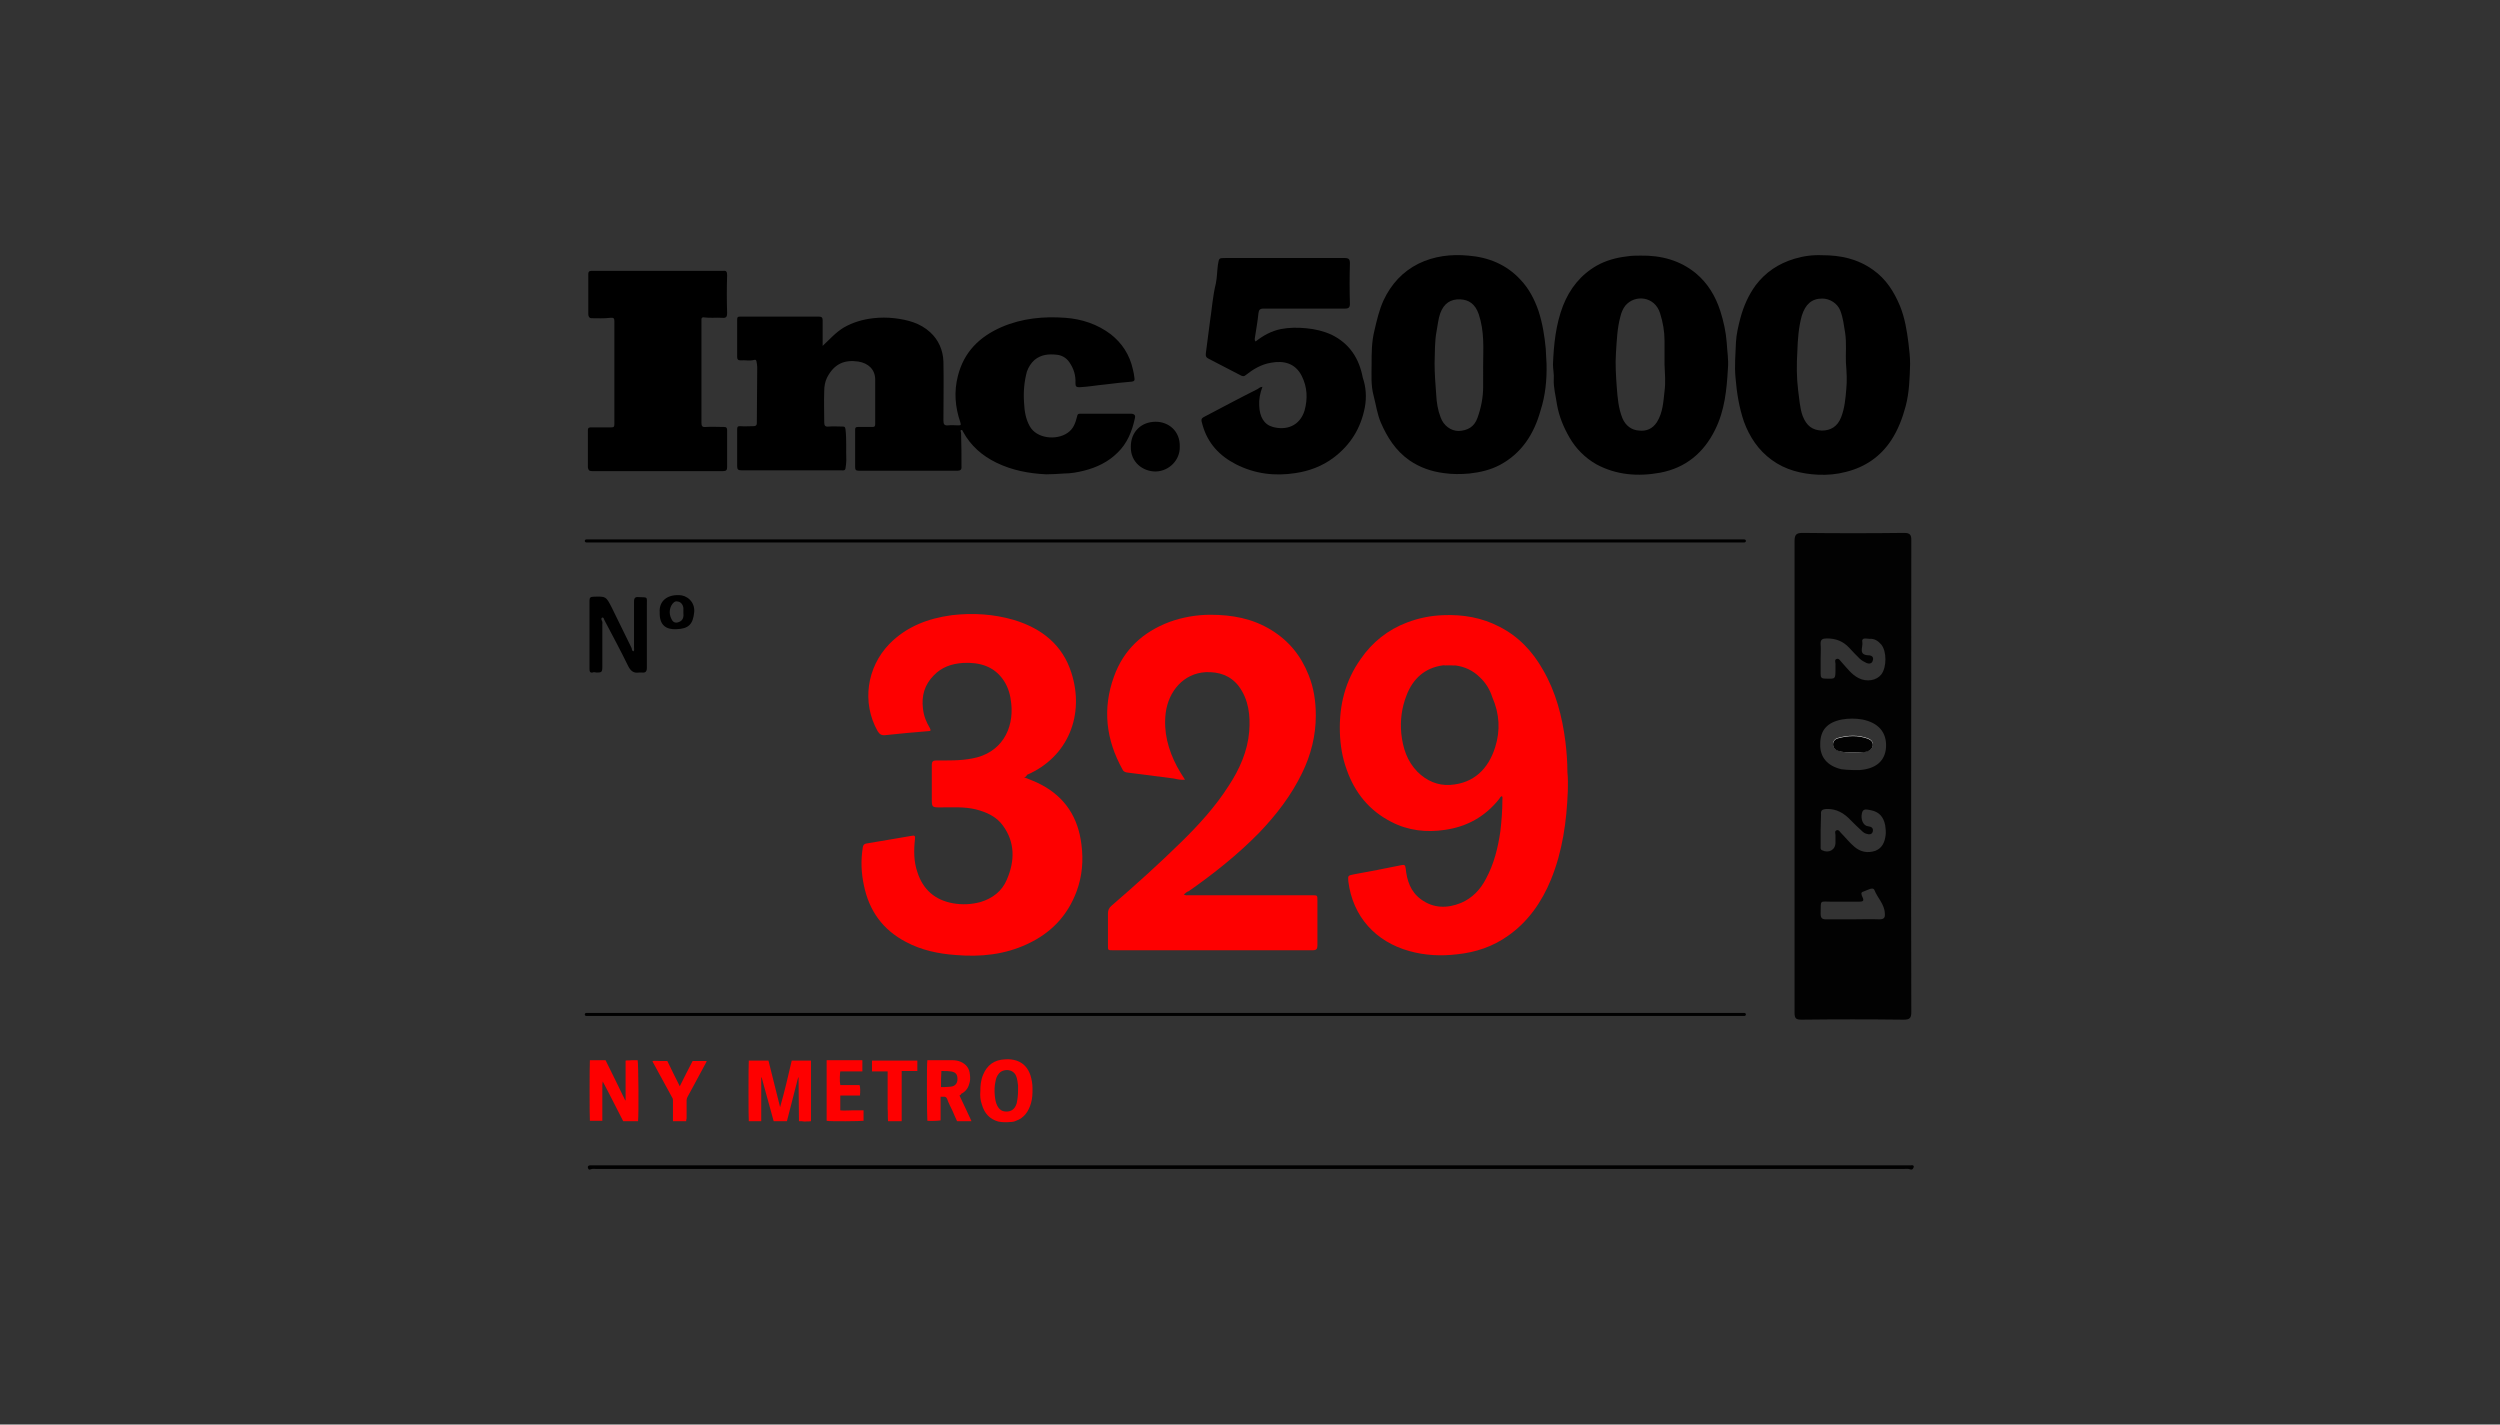 <?xml version="1.0" encoding="utf-8"?>
<!-- Generator: Adobe Illustrator 26.5.1, SVG Export Plug-In . SVG Version: 6.00 Build 0)  -->
<svg version="1.1" id="Layer_1" xmlns="http://www.w3.org/2000/svg" xmlns:xlink="http://www.w3.org/1999/xlink" x="0px" y="0px"
	 viewBox="0 0 623 355" style="enable-background:new 0 0 623 355;" xml:space="preserve">
<rect x="0" y="0" width="623" height="355" fill="#333333" stroke="none"/>
<style type="text/css">
	.st0{fill:#231F20;}
	.st1{fill:#EE3124;}
	.st2{fill:#FFFFFF;}
	.st3{clip-path:url(#SVGID_00000142868876097336604120000006996449894337842821_);}
	.st4{clip-path:url(#SVGID_00000142868876097336604120000006996449894337842821_);fill:#EE3124;}
	.st5{clip-path:url(#SVGID_00000142868876097336604120000006996449894337842821_);fill:#FFFFFF;}
	.st6{fill:#E40000;}
	.st7{fill:#012171;}
	.st8{fill:#FEFCFC;}
	.st9{fill:#35363A;}
	.st10{fill:#EB2129;}
	.st11{fill:#A0A0A0;}
	.st12{fill:#133080;}
	.st13{fill:#EC7616;}
	.st14{fill:#F39919;}
	.st15{fill:#0E79BB;}
	.st16{fill:#FE0000;}
	.st17{fill:#020202;}
	.st18{fill:#FEFEFE;}
	.st19{fill:#FE0000;stroke:#000000;stroke-width:0.75;stroke-linecap:round;stroke-miterlimit:10;}
</style>
<g>
	<g>
		<path d="M282.8,104.3c-0.7,3.2-1.9,6.2-4.3,8.5c-2.3,2.3-5.2,3.7-8.4,4.5c-1.6,0.4-3.3,0.7-5,0.7c-1.5,0.1-2.9,0.2-4.4,0.2
			c-4.3-0.2-8.5-1-12.4-2.9c-3.5-1.7-6.4-4.2-8.3-7.7c-0.1-0.2-0.2-0.6-0.5-0.4c-0.3,0.1,0,0.4,0,0.7c0.1,2.9,0.1,5.8,0.1,8.7
			c0,0.4-0.3,0.7-0.9,0.7c-8.2,0-16.5,0-24.7,0c-0.7,0-0.9-0.2-0.9-0.9c0-3.1,0-6.2,0-9.3c0-0.5,0.1-0.7,0.7-0.7c1.2,0,2.4,0,3.6,0
			c0.5,0,0.7-0.1,0.7-0.7c0-3.7,0-7.4,0-11.1c0-2.5-1.7-4.1-4.2-4.5c-3.4-0.5-6,0.5-7.8,4c-0.5,1-0.7,2.2-0.7,3.3
			c-0.1,2.6,0,5.3,0,7.9c0,0.8,0.3,1.1,1.1,1c1.2-0.1,2.3,0,3.5,0c0.5,0,0.6,0.1,0.7,0.7c0.3,2.6,0.1,5.1,0.2,7.7
			c0,0.7-0.1,1.3-0.2,2c-0.1,0.7-0.7,0.5-1.2,0.5c-6.1,0-12.2,0-18.2,0c-2.2,0-4.4,0-6.6,0c-0.7,0-1-0.2-1-1c0-3.1,0-6.1,0-9.2
			c0-0.6,0.1-0.8,0.7-0.8c1.1,0.1,2.3,0,3.4,0c0.5,0,0.8-0.2,0.8-0.7c0-4.7,0.1-9.3,0.1-14c0-0.5-0.1-1-0.2-1.5
			c-0.1-0.3-0.2-0.4-0.6-0.3c-1.1,0.3-2.2,0-3.4,0.1c-0.6,0-0.8-0.3-0.8-0.8c0-3.1,0-6.3,0-9.4c0-0.6,0.2-0.7,0.7-0.7
			c6.6,0,13.1,0,19.7,0c0.7,0,0.9,0.3,0.9,0.9c0,2,0,4.1,0,6.4c1.8-1.7,3.3-3.4,5.3-4.6c2.3-1.3,4.7-2,7.3-2.3
			c1.8-0.2,3.5-0.2,5.3,0c3.3,0.4,6.4,1.2,8.9,3.5c2.1,1.9,3.2,4.5,3.3,7.3c0.1,4.9,0,9.8,0,14.7c0,0.9,0.2,1.3,1.2,1.2
			c0.8-0.1,1.7,0,2.5,0c0.7,0,0.7-0.1,0.5-0.8c-1.3-3.8-1.6-7.6-0.6-11.5c1.5-6,5.4-9.8,10.9-12.2c5.1-2.2,10.5-2.7,15.9-2.3
			c4.1,0.3,8,1.6,11.3,4.1c2.8,2.2,4.7,5.1,5.5,8.7c0.2,0.7,0.3,1.4,0.4,2.2c0.1,0.5,0,0.8-0.6,0.9c-2.2,0.2-4.4,0.4-6.6,0.7
			c-2.2,0.2-4.3,0.6-6.5,0.7c-0.8,0-1-0.2-1-1c0.1-1.9-0.4-3.6-1.5-5.2c-0.8-1.2-2-1.8-3.2-1.9c-1.9-0.2-3.8-0.1-5.5,1.3
			c-0.9,0.8-1.5,1.8-1.9,2.9c-0.7,2.6-0.9,5.2-0.7,7.9c0.1,2,0.4,3.9,1.4,5.7c1.7,3.1,6.6,3.6,9.4,1.7c1.5-1,2-2.5,2.4-4.1
			c0.1-0.5,0.2-0.7,0.7-0.7c4.3,0,8.6,0,12.9,0C282.8,103.2,283,103.6,282.8,104.3z"/>
		<path d="M385.4,90.7c-0.1-1.2-0.1-2.5-0.2-3.8c-0.3-3.2-0.8-6.3-1.8-9.4c-1-2.9-2.4-5.6-4.5-7.8c-3.5-3.8-8-5.6-13-6
			c-4.3-0.4-8.5,0.1-12.4,2c-4,2-6.8,5.1-8.7,9.1c-1.1,2.4-1.7,5-2.3,7.6c-0.7,2.8-0.7,5.6-0.7,8.4c0,2.6-0.2,5.2,0.5,7.8
			c0.6,2.3,0.9,4.6,1.8,6.7c1.6,3.7,3.7,7,7.1,9.4c2.6,1.8,5.5,2.8,8.6,3.2c2.1,0.3,4.2,0.3,6.4,0.1c2.7-0.3,5.2-0.9,7.5-2.1
			c5.5-2.9,8.6-7.8,10.2-13.6C385.1,98.6,385.5,94.7,385.4,90.7z M369.6,96.4c0,2.6-0.5,5.2-1.4,7.7c-0.8,2.3-2.5,3.2-4.7,3.3
			c-2,0-3.8-1.4-4.5-3.4c-0.7-1.8-1-3.7-1.1-5.7c-0.2-2.6-0.4-5.2-0.4-7.8c0.1-2.7,0-5.4,0.5-8c0.3-1.5,0.4-3,0.9-4.4
			c0.9-2.5,2.6-3.6,5-3.5c2.1,0.1,3.7,1.1,4.6,3.7c0.7,2.1,1,4.2,1.1,6.4c0.1,2.1,0,4.2,0,6.3C369.6,92.8,369.6,94.6,369.6,96.4z"/>
		<path d="M430.3,85.4c-0.2-2.7-0.8-5.4-1.6-7.9c-1.2-3.7-3.1-6.9-6.1-9.4c-3.9-3.2-8.6-4.5-13.8-4.4c-1,0-2.2,0-3.4,0.2
			c-2.6,0.3-5.2,1-7.5,2.3c-4,2.3-6.7,5.7-8.4,10c-1.8,4.7-2.3,9.6-2.5,14.6c0,1.2,0.3,2.5,0.2,3.7c-0.1,2.1,0.5,4.2,0.8,6.3
			c0.5,2.9,1.6,5.6,3.1,8.2c1.6,2.8,3.9,5.1,6.7,6.7c5,2.7,10.4,3.1,15.9,2.1c6.4-1.2,10.9-5,13.7-10.7c2.4-4.8,2.9-10,3.2-15.3
			C430.8,89.6,430.4,87.5,430.3,85.4z M414.8,97.5c-0.3,2.6-0.4,5.3-1.9,7.7c-1.1,1.7-2.7,2.3-4.4,2.1c-1.9-0.1-3.4-1.2-4.2-3.1
			c-1-2.5-1.2-5.1-1.4-7.7c-0.2-2.8-0.4-5.7-0.2-8.6c0.2-3,0.3-6.1,1.1-9c0.2-0.9,0.6-1.9,1.2-2.7c2.4-2.9,7.4-2.4,8.7,1.9
			c0.7,2.2,1.1,4.5,1.1,6.8c0,2,0,3.9,0,5.9C414.9,93.1,415.1,95.3,414.8,97.5z"/>
		<path d="M475.6,85.6c-0.4-3.2-0.9-6.3-2.1-9.3c-1.5-3.6-3.5-6.8-6.8-9.1c-3.8-2.7-8-3.6-12.6-3.6c-2.4-0.1-4.7,0.2-7,0.9
			c-3.9,1.2-7.1,3.3-9.6,6.6c-1.8,2.5-3,5.2-3.8,8.2c-0.5,1.9-1,4-1.1,6c-0.1,2.9-0.4,5.9-0.1,8.9c0.3,3.7,0.9,7.4,2.1,10.9
			c1.4,3.8,3.6,7.1,6.9,9.5c3.4,2.5,7.4,3.5,11.6,3.7c2.3,0.1,4.6-0.1,6.9-0.7c4.8-1.2,8.6-3.8,11.3-7.9c1.7-2.6,2.8-5.5,3.6-8.5
			c0.9-3.4,1-7,1.1-10.5C476,89,475.8,87.3,475.6,85.6z M460.1,96.9c-0.2,2.4-0.4,4.8-1.3,7.1c-0.9,2.3-2.6,3.3-4.8,3.3
			c-2.3-0.1-3.8-1.1-4.8-3.7c-0.7-2-0.8-4.2-1.1-6.3c-0.4-3.2-0.4-6.5-0.2-9.8c0.1-2.9,0.3-5.9,1.1-8.8c0.9-2.9,2.5-4.3,5.1-4.3
			c1.9,0,3.8,1.2,4.5,3c0.7,1.8,0.9,3.7,1.2,5.5c0.4,2.6,0.1,5.3,0.2,7.4C460.2,92.9,460.3,94.9,460.1,96.9z"/>
		<path d="M340.1,101.6c-1,5.1-3.5,9.2-7.7,12.4c-2.9,2.2-6.2,3.4-9.6,3.9c-5.1,0.8-10.1,0.2-14.8-2.2c-4.1-2.1-7-5.2-8.3-9.7
			c-0.5-1.7-0.5-1.7,1.1-2.5c4.2-2.2,8.3-4.4,12.5-6.5c0.4-0.2,0.7-0.6,1.3-0.6c-0.6,1.6-0.9,3.1-0.8,4.7c0.1,2.8,1.2,4.7,3.4,5.3
			c3.3,0.9,6.7-0.2,7.9-4.1c0.8-2.9,0.7-5.8-0.7-8.6c-1.6-3.2-4.5-3.9-7.7-3.3c-2.4,0.4-4.4,1.6-6.3,3.1c-0.3,0.3-0.7,0.3-1.1,0.1
			c-2.7-1.4-5.4-2.8-8.1-4.2c-0.6-0.3-0.8-0.6-0.7-1.4c0.3-2.6,0.7-5.1,1-7.7c0.5-3.2,0.7-6.5,1.5-9.7c0.3-1.5,0.3-3.1,0.5-4.6
			c0.3-1.7,0.2-1.7,1.9-1.7c9.9,0,19.8,0,29.7,0c1,0,1.3,0.3,1.3,1.3c-0.1,3.4-0.1,6.7,0,10.1c0,0.9-0.3,1.2-1.2,1.2
			c-6.8,0-13.5,0-20.3,0c-0.9,0-1.2,0.3-1.3,1.2c-0.2,2.1-0.6,4.1-0.9,6.2c0,0.2-0.1,0.5,0.2,0.8c1.9-1.5,3.9-2.6,6.3-3.1
			c2.1-0.4,4.2-0.4,6.3-0.2c2.2,0.2,4.3,0.7,6.3,1.6c4.5,2.2,6.9,5.9,7.8,10.7C340.4,96.4,340.6,99,340.1,101.6z"/>
		<path d="M181.2,68.6c-0.1,3.1-0.1,6.3,0,9.4c0,0.9-0.2,1.3-1.2,1.2c-1.5-0.1-3,0.1-4.5-0.1c-0.3-0.1-0.7,0-0.7,0.5
			c0,0.2,0,0.5,0,0.7c0,8.3,0,16.7,0,25c0,0.9,0.2,1.2,1.1,1.1c1.5-0.1,3,0,4.5,0c0.6,0,0.8,0.2,0.8,0.8c0,3.1,0,6.1,0,9.2
			c0,0.7-0.2,1-1,1c-10.9,0-21.8,0-32.7,0c-0.7,0-0.9-0.3-1-0.9c0-3.1,0-6.2,0-9.3c0-0.7,0.4-0.7,0.9-0.7c1.6,0,3.2,0,4.9,0
			c0.6,0,0.8-0.1,0.8-0.8c0-8.5,0-17.1,0-25.6c0-0.7-0.1-1-1-0.9c-1.6,0.2-3.2,0.1-4.7,0.1c-0.5,0-0.8-0.4-0.8-1c0-3.3,0-6.6,0-10
			c0-0.9,0.6-0.8,1.2-0.8c5.4,0,10.9,0,16.3,0c5.4,0,10.7,0,16.1,0C181,67.4,181.2,67.7,181.2,68.6z"/>
		<path d="M476.9,290.8c-0.1,0.4-0.3,0.8-0.9,0.6c-0.5-0.2-1-0.1-1.6-0.1c-108.6,0-217.2,0-325.8,0c-0.5,0-1-0.1-1.4,0.1
			c-0.5,0.2-0.6-0.1-0.7-0.4c-0.1-0.4,0.2-0.6,0.6-0.6c0.3,0,0.6,0,0.9,0h327.3c0.3,0,0.6,0,0.9,0
			C476.5,290.3,477,290.4,476.9,290.8z"/>
		<path d="M161.2,166.4c0,0.9-0.3,1.3-1.2,1.2c-0.3,0-0.5,0-0.8,0c-1.3,0.2-2-0.4-2.6-1.5c-1.9-3.9-4-7.8-6-11.6
			c-0.1-0.3-0.2-0.7-0.5-0.6c-0.4,0.1-0.2,0.6-0.1,0.8c0.2,0.3,0.1,0.7,0.1,1c0,3.5,0,7,0,10.5c0,1.3-0.2,1.4-1.4,1.4
			c-0.2,0-0.5-0.1-0.7-0.1c-1.1,0.4-1.1-0.3-1.1-1c0-3,0-6,0-8.9c0-2.6,0-5.3,0-7.9c0-0.7,0.2-1,1-1c3.1-0.1,3.1-0.1,4.5,2.6
			c1.7,3.4,3.3,6.8,5,10.2c0.1,0.3,0,0.7,0.5,0.8c0.2-0.3,0.1-0.7,0.1-1c0-3.8,0-7.6,0-11.4c0-0.9,0.3-1.2,1.2-1.1
			c2.3,0.1,2-0.2,2,2C161.2,155.8,161.2,161.1,161.2,166.4z"/>
		<path d="M288,117.5c-3.2,0-6.3-2.3-6.2-6.2c0-3.7,2.6-6.2,6.2-6.2c3.2,0,6.1,2.3,6,6.2C294.1,114.6,291.4,117.4,288,117.5z"/>
		<path d="M169.2,148.3c-3.4-0.1-5,1.9-4.8,4.3c-0.1,3.3,1.7,4.3,4.1,4.2c3.1-0.1,4.2-1.2,4.5-4.3
			C173.2,149.9,171.1,148.3,169.2,148.3z M169.2,155c-0.7,0.3-1.4,0.2-1.8-0.6c-0.6-1.1-0.7-2.3-0.1-3.5c0.4-0.7,0.9-1.2,1.6-1
			c0.8,0.1,1.3,0.8,1.4,1.6c0,0.3,0,0.7,0,1.2C170.4,153.6,170.3,154.6,169.2,155z"/>
	</g>
	<g>
		<path class="st16" d="M390.6,192.4c0-2.5-0.2-5.1-0.5-7.6c-0.8-6.3-2.4-12.4-5.6-17.9c-2.6-4.6-6.1-8.3-10.8-10.7
			c-4.4-2.3-9.1-3.1-14-2.9c-3.1,0.1-6.1,0.7-9,1.8c-4.8,1.8-8.7,4.9-11.6,9.1c-3.9,5.5-5.4,11.6-5.2,18.3c0.1,3.2,0.6,6.3,1.7,9.3
			c2,5.7,5.6,10.2,11.1,13c4.2,2.2,8.8,2.7,13.4,2c5.5-0.8,10-3.3,13.5-7.7c0.2-0.3,0.3-0.6,0.7-0.7c0.2,0.3,0.1,0.6,0.1,0.9
			c0,2.6-0.2,5.2-0.5,7.8c-0.6,4.2-1.6,8.2-3.6,11.9c-1.4,2.7-3.4,4.8-6.2,6c-3.4,1.4-6.9,1.4-10-0.9c-2.6-1.9-3.5-4.7-3.8-7.7
			c-0.1-0.8-0.3-1-1.1-0.8c-4,0.8-7.9,1.6-11.9,2.3c-1.4,0.3-1.4,0.3-1.3,1.7c1.1,8.9,6.9,15.1,15.2,17.4c3.9,1.1,7.9,1.3,12,0.8
			c4.6-0.5,8.8-1.9,12.6-4.6c5-3.5,8.4-8.4,10.7-14c2.9-7.1,3.9-14.5,4.2-22C390.7,195.6,390.7,194,390.6,192.4z M372.6,186.2
			c-1.7,5.4-5.3,9-11.2,9.4c-3.1,0.2-5.9-1-8.2-3.3c-2.6-2.7-3.6-5.9-4-9.5c-0.3-3.3,0.1-6.4,1.3-9.5c1.6-4.2,4.6-6.9,9.1-7.5
			c1-0.1,2-0.1,2.9,0c2.5,0.3,4.6,1.3,6.3,3c1.5,1.4,2.5,3.1,3.1,5C373.7,177.9,373.9,182.1,372.6,186.2z"/>
		<path class="st16" d="M255.2,193.7c1.5,0.6,2.9,1.1,4.2,1.8c6.1,3.2,9.3,8.3,10.1,15c0.5,3.9,0.2,7.8-1.2,11.6
			c-2.3,6.2-6.5,10.5-12.4,13.2c-5.6,2.6-11.5,3.2-17.6,2.7c-4.4-0.3-8.7-1.2-12.6-3.3c-5.7-3-9.1-7.7-10.4-14
			c-0.7-3.2-0.8-6.3-0.3-9.5c0.1-0.6,0.3-0.9,0.9-1c3.8-0.6,7.5-1.3,11.2-1.9c0.9-0.2,1,0,0.9,0.9c-0.3,2.7-0.3,5.5,0.6,8.1
			c1.4,4.4,4.4,7,8.9,7.8c2.3,0.4,4.5,0.3,6.8-0.3c3-0.9,5.4-2.7,6.6-5.6c2-4.6,2.1-9.3-1-13.5c-1.6-2.2-4-3.3-6.7-4
			c-2.9-0.7-5.8-0.5-8.8-0.5c-2.2,0-2.2,0-2.2-2.3c0-2.8,0-5.5,0-8.3c0-0.8,0.3-1.1,1.1-1.1c3,0,6,0.1,9-0.5
			c7.2-1.3,10.4-7.3,9.7-13.7c-0.2-2-0.7-3.9-1.8-5.6c-2.4-3.7-6.1-4.7-10.2-4.5c-2.8,0.2-5.3,1-7.3,3.1c-2.3,2.3-3.1,5.1-2.7,8.3
			c0.2,1.8,0.8,3.3,1.7,4.8c0.3,0.6,0.3,0.8-0.4,0.8c-3.6,0.3-7.1,0.6-10.7,1c-0.9,0.1-1.4-0.2-1.9-1c-4-7.1-2.7-15.9,2.9-21.7
			c4.3-4.4,9.7-6.4,15.6-7.2c5.2-0.6,10.4-0.3,15.5,1.2c6.9,2.1,12.1,6.2,14.3,13.2c3.3,10.3-0.7,20.9-11.1,25.4
			C255.8,193.5,255.6,193.6,255.2,193.7z"/>
		<path class="st16" d="M295,222.9c0.5,0.3,0.9,0.2,1.3,0.2c10.2,0,20.5,0,30.7,0c1.3,0,1.3,0,1.3,1.3c0,3.7,0,7.5,0,11.2
			c0,0.8-0.2,1.2-1.1,1.2c-16.7,0-33.3,0-50,0c-1.1,0-1.1,0-1.1-1.2c0-2.7,0-5.4,0-8c0-0.8,0.3-1.4,0.9-1.9
			c5.9-5.1,11.7-10.3,17.3-15.8c4.4-4.3,8.6-8.9,11.9-14.1c2.7-4.1,4.7-8.6,5.1-13.5c0.3-4-0.1-7.9-2.6-11.3
			c-2.1-2.7-4.9-3.6-8.2-3.5c-5.6,0.3-9.3,4.8-10,10.1c-0.6,4.8,0.6,9.2,2.8,13.4c0.6,1.1,1.2,2.1,2,3.3c-1.1,0.1-1.9-0.1-2.8-0.3
			c-3.9-0.5-7.8-1-11.7-1.5c-0.5-0.1-0.9-0.3-1.1-0.8c-4.1-7.4-5-15.1-2.1-23.1c2.4-6.7,7.2-11.1,13.8-13.6
			c3.3-1.2,6.8-1.8,10.2-1.8c5.4,0,10.5,0.9,15.2,3.8c4.4,2.7,7.4,6.4,9.3,11.2c1.3,3.2,1.8,6.6,1.8,10.1c0,5-1.2,9.8-3.4,14.3
			c-2.7,5.6-6.4,10.4-10.7,14.9c-5.4,5.5-11.3,10.2-17.6,14.6C295.8,222.2,295.5,222.5,295,222.9z"/>
		<path class="st16" d="M390.6,197.3c0-1.6,0-3.2,0-4.8C390.8,194,390.8,195.6,390.6,197.3z"/>
		<path class="st16" d="M362.7,165.8c-1,0-2,0-2.9,0C360.7,165.5,361.7,165.5,362.7,165.8z"/>
	</g>
	<path class="st17" d="M476.3,252.2c0,1.5-0.4,1.9-1.9,1.9c-8.5-0.1-17-0.1-25.5,0c-1.3,0-1.7-0.3-1.7-1.7c0-39.2,0-78.4,0-117.6
		c0-1.6,0.5-2,2-2c8.4,0.1,16.9,0.1,25.3,0c1.5,0,1.8,0.5,1.8,1.8C476.3,154.3,476.2,232.6,476.3,252.2z M461.9,191.9
		c0.5,0,1,0,1.5,0c4.1-0.3,6.4-2.3,6.6-5.7c0.2-3.7-1.9-6.1-5.9-6.9c-1.7-0.3-3.4-0.3-5.1,0c-3.6,0.7-5.4,2.6-5.4,6.1
		c-0.1,3.3,1.8,5.5,5.3,6.3C459.8,191.8,460.8,191.9,461.9,191.9z M453.7,206.8c0,1.4,0,2.7,0,4.1c0,0.4-0.1,0.8,0.4,1
		c1.6,0.8,3.3-0.1,3.3-1.9c0-0.6,0-1.3,0-1.9c0-0.4-0.3-1,0.3-1.2c0.5-0.2,0.8,0.4,1.1,0.7c1.1,1.1,2.1,2.4,3.3,3.4
		c1.5,1.3,3.3,1.7,5.3,1c1.7-0.7,2.3-2.2,2.5-3.9c0.1-0.8,0-1.6-0.1-2.4c-0.4-2.1-1.5-3.4-3.6-3.8c-0.8-0.1-1.9-0.6-2.2,0.7
		c-0.4,1.7,0.4,3.2,1.5,3.3c0.8,0.1,1.4,0.4,1.2,1.3c-0.2,0.8-0.9,0.8-1.5,0.6c-0.5-0.1-0.9-0.4-1.3-0.8c-0.9-0.8-1.8-1.7-2.7-2.6
		c-1.7-1.8-3.6-2.9-6.1-2.8c-1.1,0.1-1.4,0.4-1.3,1.4C453.8,204.4,453.7,205.6,453.7,206.8z M453.7,164.1c0,1.3,0,2.5,0,3.8
		c0,0.9,0.2,1.2,1.1,1.2c2.6,0.1,2.6,0.2,2.6-2.4c0-0.3,0-0.7,0-1c0.1-0.5-0.4-1.3,0.3-1.5c0.6-0.2,0.9,0.5,1.3,0.9
		c1.3,1.4,2.4,3,4.2,3.9c2,1,4.4,0.6,5.6-0.9c1.4-1.8,1.4-5.8,0-7.5c-0.8-0.9-1.7-1.5-2.9-1.4c-0.7,0-2.1-0.5-1.8,0.9
		c0.2,1.1-1.1,3.1,1.5,3.2c0.8,0,1.4,0.4,1.1,1.3c-0.2,0.8-0.9,0.9-1.6,0.6c-0.6-0.3-1.2-0.6-1.7-1.1c-0.9-0.9-1.8-1.8-2.6-2.7
		c-1.5-1.6-3.3-2.3-5.5-2.3c-1.1,0-1.7,0.2-1.6,1.5C453.8,161.7,453.7,162.9,453.7,164.1z M461.7,229.1c2.2,0,4.4-0.1,6.6,0
		c1.2,0,1.5-0.4,1.4-1.5c-0.1-2.3-1.8-3.8-2.6-5.8c-0.4-0.9-1.8,0.1-2.8,0.4c-0.7,0.2-0.4,0.8-0.2,1.3c0.6,1.1,0,1.2-0.9,1.2
		c-2.2,0-4.4,0-6.6,0c-3.3,0-2.8-0.6-2.9,3c0,1,0.3,1.4,1.3,1.4C457.3,229.1,459.5,229.1,461.7,229.1z"/>
	<path class="st18" d="M461.9,187.5c0.9-0.1,2.1,0.1,3.4-0.3c0.8-0.3,1.3-0.7,1.4-1.5c0.1-0.9-0.5-1.4-1.2-1.7
		c-2.5-0.9-5-0.8-7.5-0.1c-0.7,0.2-1.2,0.7-1.2,1.5c0,0.9,0.5,1.4,1.2,1.6C459.1,187.5,460.3,187.5,461.9,187.5z"/>
	<path class="st17" d="M461.9,187.5c-1.6,0-2.8,0-3.9-0.4c-0.8-0.3-1.2-0.8-1.2-1.6c0-0.8,0.5-1.3,1.2-1.5c2.5-0.7,5-0.8,7.5,0.1
		c0.7,0.3,1.3,0.8,1.2,1.7c-0.1,0.8-0.7,1.2-1.4,1.5C464,187.6,462.7,187.4,461.9,187.5z"/>
	<path class="st16" d="M199.1,279.4c0-3.7-0.1-7.3-0.1-10.9c0,0-0.1,0-0.1,0c-0.9,3.6-1.9,7.3-2.8,10.9c-1.1,0-2.2,0-3.3,0
		c-1-3.6-2-7.3-3-10.9c0,0-0.1,0-0.1,0c0,3.6,0,7.3,0,10.9c-1,0-2.1,0-3.1,0c-0.1-0.5-0.1-14.5,0-15.1c1.6,0,3.2,0,4.9,0
		c1,3.9,1.9,7.7,2.9,11.6c1.1-3.8,2-7.7,2.9-11.6c1.6,0,3.2,0,4.8,0c0,5,0,10,0,15.1c-0.5,0.1-1,0-1.5,0.1
		C200.1,279.4,199.6,279.4,199.1,279.4z"/>
	<path class="st16" d="M159,279.4c-1.2,0-2.4,0-3.7,0c-0.8-1.6-1.7-3.3-2.5-4.9c-0.8-1.6-1.7-3.3-2.6-5c-0.1,0.6-0.1,1-0.1,1.4
		c0,0.5,0,0.9,0,1.4s0,0.9,0,1.4c0,0.5,0,1,0,1.4s0,0.9,0,1.4s0,0.9,0,1.4s0,0.9,0,1.4c-1,0-2.1,0-3.1,0c-0.1-0.4-0.1-14.2,0-15.1
		c1.3,0,2.6,0,3.9,0c1.6,3.3,3.3,6.6,4.9,10c0,0,0.1,0,0.1,0c0-3.3,0-6.6,0-9.9c0.5-0.1,1,0,1.5-0.1c0.5,0,1,0,1.5,0
		C159.1,264.7,159.2,277.9,159,279.4z"/>
	<path class="st16" d="M239.1,273c1,2.1,2,4.2,3,6.4c-1.2,0-2.4,0-3.6,0c-0.4-0.8-0.7-1.6-1.1-2.5c-0.5-1-1-2-1.4-3.1
		c-0.2-0.4-0.4-0.5-0.8-0.5c-0.2,0-0.5,0-0.8,0c0,2,0,4,0,5.9c-0.4,0.1-2.5,0.2-3.3,0.1c-0.1-0.4-0.2-14.2,0-15.1c0.1,0,0.3,0,0.4,0
		c1.9,0,3.8,0,5.7,0c0.8,0,1.5,0.1,2.2,0.4c1.4,0.6,2.2,1.7,2.3,3.2c0.1,0.8,0.1,1.6-0.2,2.4c-0.3,1.1-1,1.9-2,2.4
		C239.5,272.8,239.3,272.9,239.1,273z M234.5,270.9c0.8,0,1.6,0,2.4-0.1c1.1-0.1,1.7-0.8,1.7-1.9c0-1-0.3-1.7-1.6-1.9
		c-0.7-0.1-1.3-0.1-2-0.1c-0.1,0-0.2,0-0.4,0C234.5,268.2,234.5,269.5,234.5,270.9z"/>
	<path class="st16" d="M244.3,272c0-1.4,0.1-2.8,0.7-4.2c1-2.4,2.8-3.7,5.4-3.8c1-0.1,1.9,0,2.9,0.3c1.8,0.6,2.9,1.9,3.5,3.7
		c0.3,1,0.5,2.1,0.5,3.2c0,1.3,0,2.5-0.4,3.8c-0.6,2-1.7,3.6-3.7,4.3c-0.4,0.2-0.9,0.3-1.4,0.3c-1,0.1-2,0.1-3-0.1
		c-2.2-0.6-3.5-2.1-4.1-4.2C244.3,274.2,244.2,273.1,244.3,272z M253.7,271.7c0-0.4,0-0.8,0-1.2c-0.1-0.8-0.2-1.7-0.5-2.4
		c-0.8-1.9-3.5-1.8-4.4-0.4c-0.4,0.5-0.6,1.1-0.7,1.7c-0.3,1.2-0.3,2.4-0.2,3.6c0.1,0.9,0.2,1.7,0.6,2.5c0.5,1,1.2,1.5,2.3,1.5
		c1,0,1.8-0.4,2.3-1.4c0.1-0.3,0.3-0.6,0.3-0.9C253.6,273.8,253.7,272.8,253.7,271.7z"/>
	<path class="st16" d="M214.9,267c-1.9,0-3.7,0-5.5,0c-0.1,0.4-0.2,2.5,0,3.4c0.8,0,1.6,0,2.4,0c0.8,0,1.6,0,2.4,0
		c0.2,0.4,0.2,1.7,0.1,2.6c-0.8,0-1.6,0-2.4,0s-1.6,0-2.5,0c0,1.3,0,2.4,0,3.7c1,0.1,1.9,0,2.9,0c1,0,1.9,0,2.9,0c0,0.9,0,1.7,0,2.6
		c-0.4,0.1-8.5,0.2-9.2,0c0-5,0-10,0-15.1c3,0,5.9,0,8.9,0C214.9,265.2,214.9,266,214.9,267z"/>
	<path class="st16" d="M171,279.4c-1.1,0-2.2,0-3.3,0c0-0.2,0-0.4,0-0.6c0-1.5,0-3,0-4.5c0-0.3,0-0.5-0.2-0.8
		c-1.6-2.9-3.2-5.9-4.8-8.8c0-0.1-0.1-0.2-0.1-0.3c0.7-0.1,1.3,0,1.9,0c0.6,0,1.2,0,1.8,0c1,2.1,2,4.1,3.1,6.3
		c1.1-2.2,2.1-4.2,3.2-6.3c1.1,0,2.3,0,3.5,0c0,0.1-0.1,0.2-0.1,0.3c-1.2,2.2-2.3,4.3-3.5,6.5c-0.4,0.7-0.8,1.5-1.2,2.2
		c-0.1,0.3-0.2,0.5-0.2,0.8c0,1.5,0,3,0,4.5C171,279,171,279.2,171,279.4z"/>
	<path class="st16" d="M228.6,264.3c0,0.9,0,1.7,0,2.6c-0.7,0-1.3,0-1.9,0s-1.3,0-2,0c0,0.2,0,0.5,0,0.7c0,3.7,0,7.4,0,11.1
		c0,0.2,0,0.4,0,0.7c-1.2,0-2.2,0-3.4,0c-0.1-1,0-2.1-0.1-3.1c0-1,0-2.1,0-3.1c0-1,0-2.1,0-3.1c0-1,0-2.1,0-3.1c-1.3,0-2.6,0-3.9,0
		c0-0.9,0-1.8,0-2.7C221,264.3,224.8,264.3,228.6,264.3z"/>
</g>
<line class="st19" x1="434.7" y1="134.8" x2="146.1" y2="134.8"/>
<line class="st19" x1="434.7" y1="252.8" x2="146.1" y2="252.8"/>
</svg>
